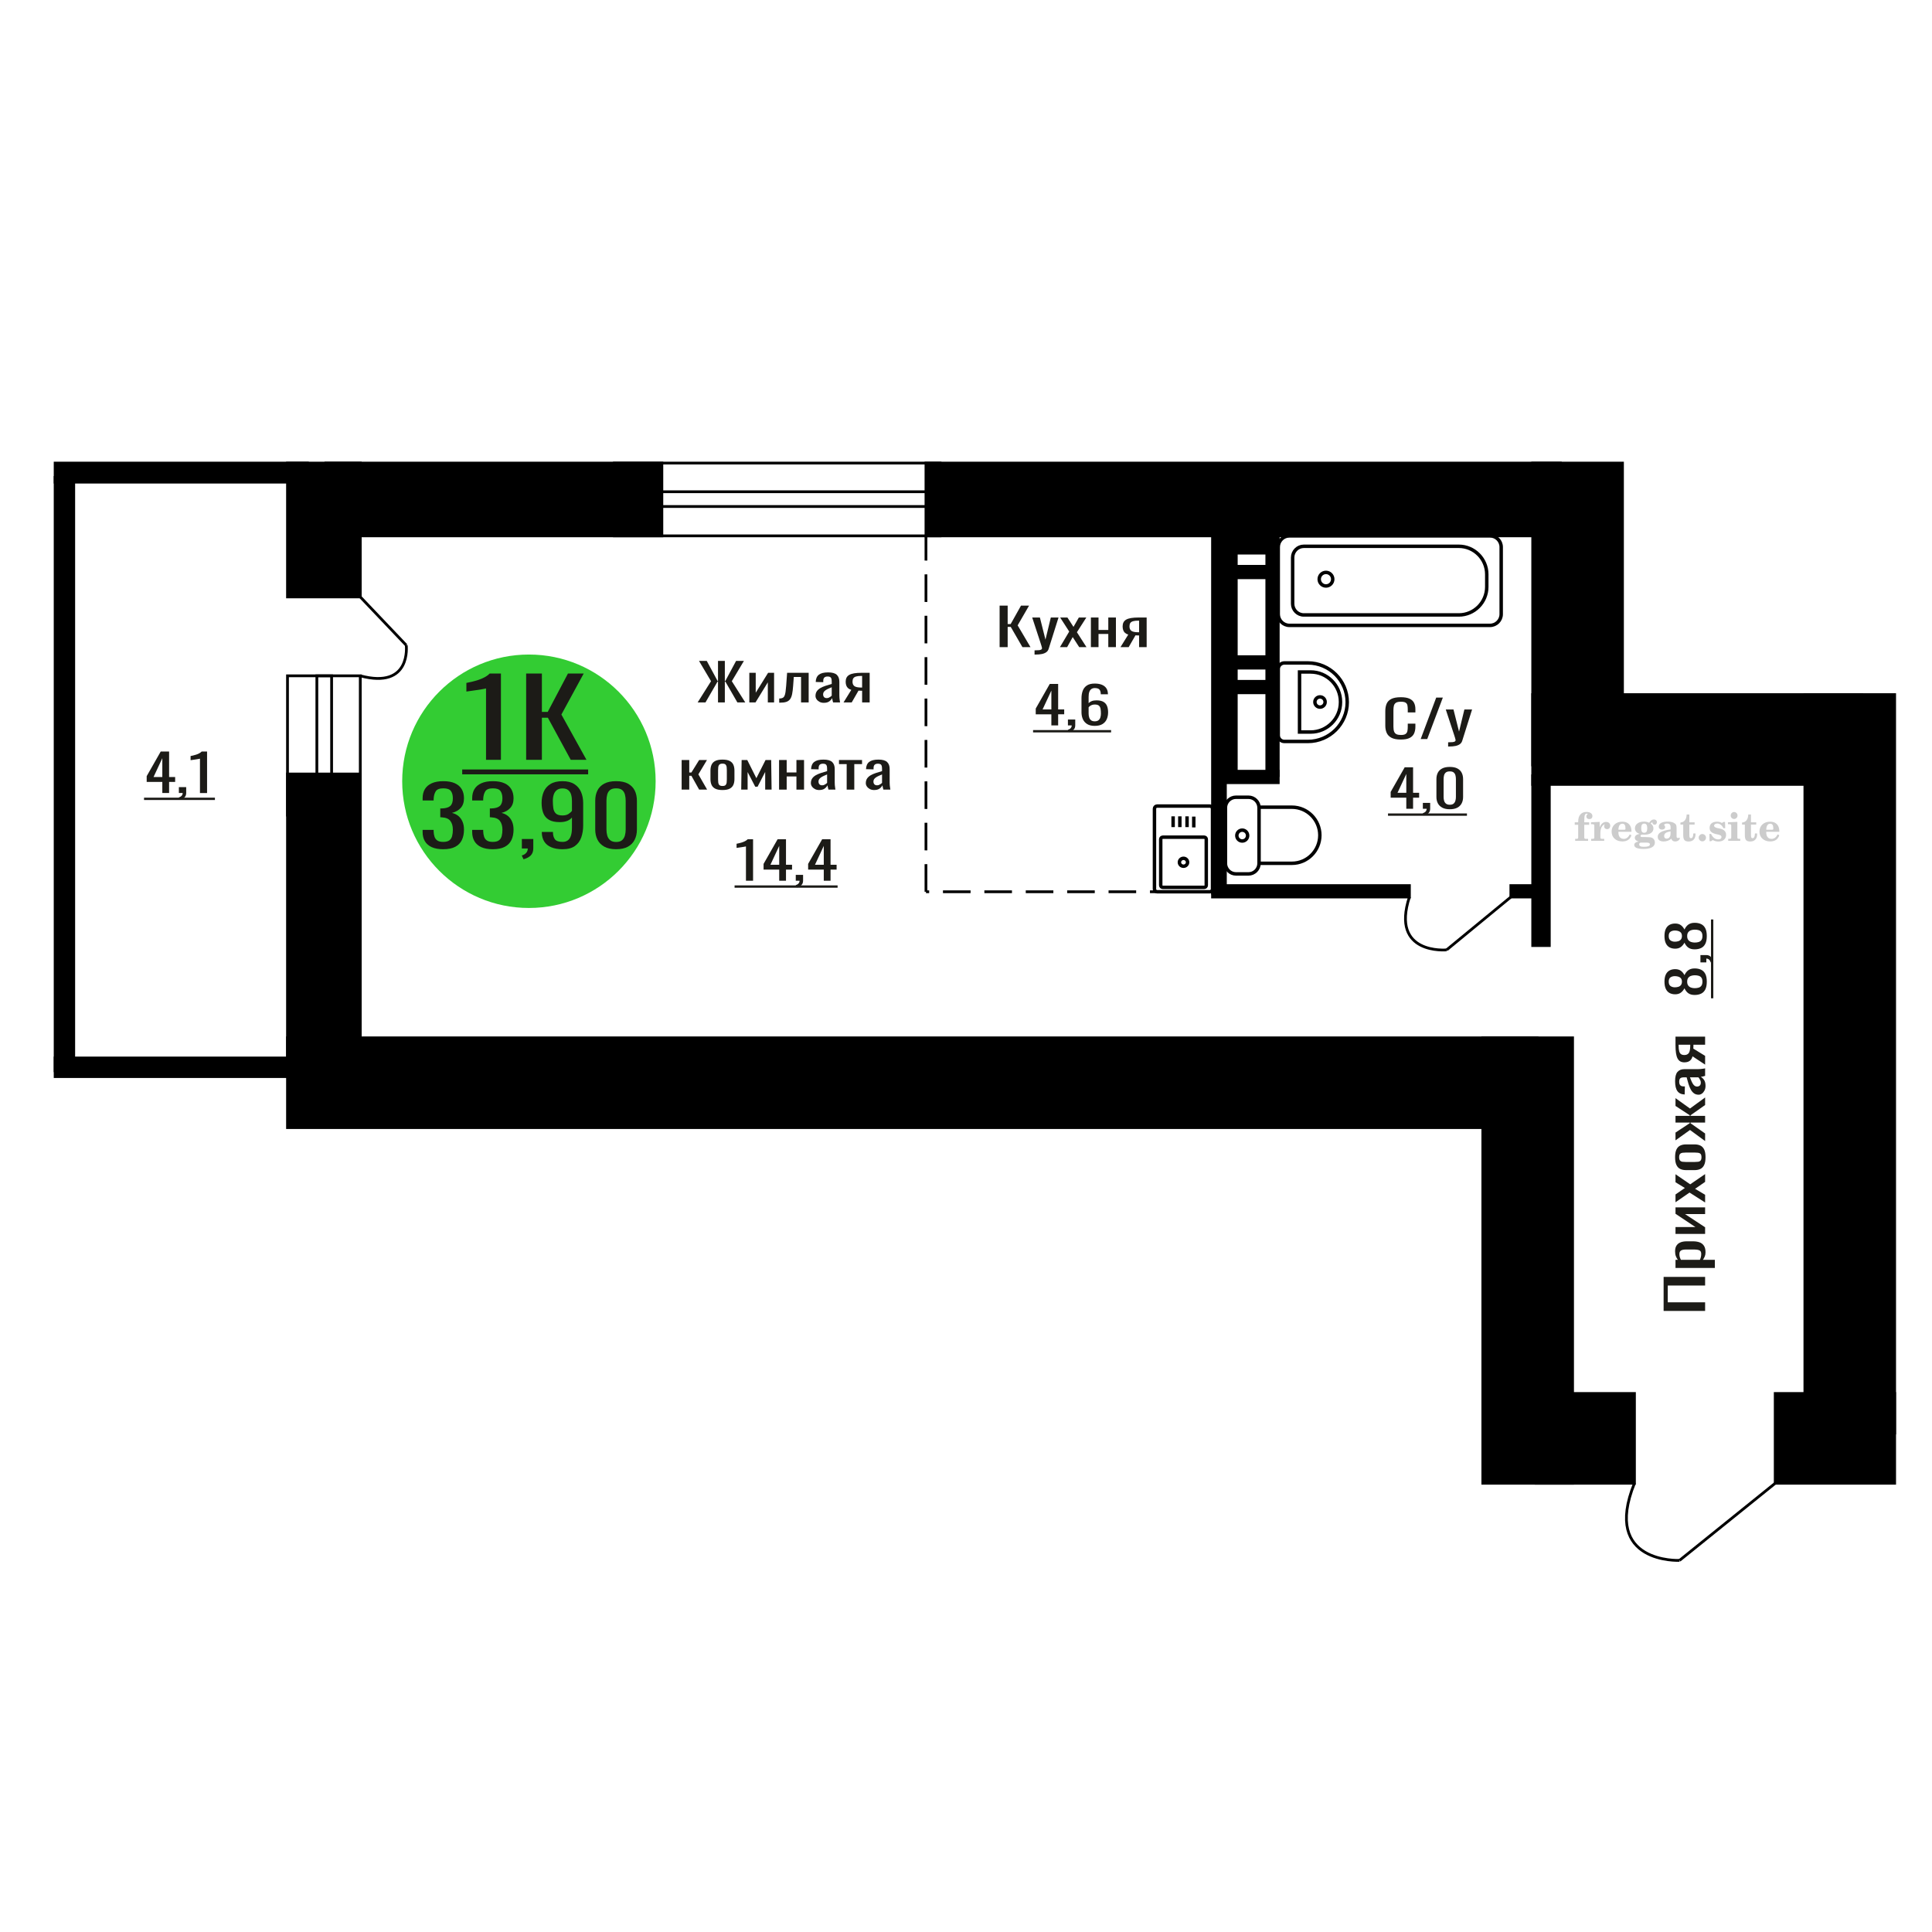 <?xml version="1.0" encoding="UTF-8"?>
<!DOCTYPE svg PUBLIC "-//W3C//DTD SVG 1.1//EN" "http://www.w3.org/Graphics/SVG/1.1/DTD/svg11.dtd">
<!-- Creator: CorelDRAW 2019 -->
<svg xmlns="http://www.w3.org/2000/svg" xml:space="preserve" width="140mm" height="140mm" version="1.1" style="shape-rendering:geometricPrecision; text-rendering:geometricPrecision; image-rendering:optimizeQuality; fill-rule:evenodd; clip-rule:evenodd"
viewBox="0 0 14000 14000"
 xmlns:xlink="http://www.w3.org/1999/xlink">
 <defs>
  <style type="text/css">
   <![CDATA[
    .str0 {stroke:black;stroke-width:25;stroke-miterlimit:22.926}
    .str2 {stroke:black;stroke-width:25.01;stroke-miterlimit:22.926}
    .str1 {stroke:black;stroke-width:20;stroke-miterlimit:22.926}
    .str3 {stroke:black;stroke-width:20;stroke-miterlimit:22.926;stroke-dasharray:200 100}
    .fil1 {fill:none}
    .fil5 {fill:black}
    .fil4 {fill:#1C1B17}
    .fil3 {fill:#33CC33}
    .fil0 {fill:#1C1B17;fill-rule:nonzero}
    .fil2 {fill:#CCCCCC;fill-rule:nonzero}
   ]]>
  </style>
 </defs>
 <g id="Слой_x0020_1">
  <polygon class="fil0" points="12355.9,9499.57 12055.17,9499.57 12055.17,9252.89 12355.9,9252.89 12355.9,9315.4 12085.24,9315.4 12085.24,9437.08 12355.9,9437.08 "/>
  <path id="1" class="fil0" d="M12426.44 9188.18l-285.13 0 0 -59.17 17.07 0c-5.44,-7.02 -10.14,-15.49 -14.1,-25.44 -3.96,-9.97 -5.94,-21.77 -5.94,-35.4 0,-16.59 2.9,-29.78 8.72,-39.55 5.82,-9.77 13.12,-17.06 21.91,-21.85 8.78,-4.79 17.69,-7.93 26.73,-9.4 9.03,-1.48 16.77,-2.21 23.2,-2.21l51.98 0c15.1,0 29.39,2.21 42.88,6.63 13.49,4.43 24.38,12.46 32.67,24.06 8.29,11.62 12.44,27.93 12.44,48.95 0,11.43 -1.92,21.57 -5.75,30.42 -3.84,8.85 -8.23,16.77 -13.18,23.79l86.5 0 0 59.17zm-98.76 -101.76c0,-10.32 -2.53,-17.7 -7.61,-22.12 -5.07,-4.43 -11.94,-7.2 -20.6,-8.3 -8.67,-1.1 -18.2,-1.67 -28.59,-1.67l-51.98 0c-8.91,0 -17.14,0.75 -24.69,2.22 -7.55,1.48 -13.55,4.61 -18,9.4 -4.46,4.8 -6.69,12.35 -6.69,22.67 0,7.75 1.12,15.13 3.34,22.13 2.23,7.01 4.83,13.09 7.8,18.26l137.37 0c2.72,-5.54 5.01,-11.8 6.87,-18.81 1.86,-7.01 2.78,-14.93 2.78,-23.78z"/>
  <polygon id="2" class="fil0" points="12355.9,8941.5 12141.31,8941.5 12141.31,8891.73 12285.73,8891.73 12141.31,8795.5 12141.31,8749.04 12355.9,8749.04 12355.9,8797.7 12210.36,8797.7 12355.9,8893.39 "/>
  <polygon id="3" class="fil0" points="12355.9,8713.64 12243.03,8641.73 12141.31,8711.97 12141.31,8655.57 12209.25,8608.56 12141.31,8567.07 12141.31,8509 12247.86,8582.01 12355.9,8507.9 12355.9,8564.32 12283.13,8614.64 12355.9,8657.78 "/>
  <path id="4" class="fil0" d="M12358.87 8385.67c0,23.6 -3.22,42.22 -9.65,55.87 -6.44,13.64 -15.6,23.31 -27.48,29.03 -11.88,5.72 -25.86,8.57 -41.95,8.57l-62.37 0c-16.09,0 -30.08,-2.85 -41.96,-8.57 -11.88,-5.72 -21.04,-15.39 -27.47,-29.03 -6.44,-13.65 -9.65,-32.27 -9.65,-55.87 0,-23.59 3.21,-42.13 9.65,-55.58 6.43,-13.46 15.59,-23.04 27.47,-28.76 11.88,-5.72 25.87,-8.57 41.96,-8.57l62.37 0c16.09,0 30.07,2.85 41.95,8.57 11.88,5.72 21.04,15.3 27.48,28.76 6.43,13.45 9.65,31.99 9.65,55.58zm-29.33 0c0,-11.42 -2.23,-19.45 -6.68,-24.06 -4.46,-4.6 -10.34,-7.37 -17.64,-8.29 -7.3,-0.93 -14.91,-1.39 -22.83,-1.39l-67.2 0c-8.17,0 -15.84,0.46 -23.02,1.39 -7.18,0.92 -13.06,3.69 -17.64,8.29 -4.57,4.61 -6.86,12.64 -6.86,24.06 0,11.43 2.29,19.55 6.86,24.34 4.58,4.79 10.46,7.65 17.64,8.57 7.18,0.92 14.85,1.39 23.02,1.39l67.2 0c7.92,0 15.53,-0.47 22.83,-1.39 7.3,-0.92 13.18,-3.78 17.64,-8.57 4.45,-4.79 6.68,-12.91 6.68,-24.34z"/>
  <polygon id="5" class="fil0" points="12355.9,8268.42 12246.38,8188.23 12141.31,8263.44 12141.31,8207.03 12244.52,8139.01 12244.52,8134.59 12141.31,8134.59 12141.31,8085.92 12244.52,8085.92 12244.52,8081.49 12141.31,8014.01 12141.31,7957.6 12246.38,8032.81 12355.9,7952.62 12355.9,8007.38 12250.46,8081.49 12250.46,8085.92 12355.9,8085.92 12355.9,8134.59 12250.46,8134.59 12250.46,8139.56 12355.9,8213.67 "/>
  <path id="6" class="fil0" d="M12358.87 7868.56c0,12.53 -2.41,23.59 -7.24,33.19 -4.83,9.58 -11.01,17.13 -18.56,22.67 -7.55,5.53 -15.53,8.3 -23.95,8.3 -13.37,0 -24.63,-3.32 -33.79,-9.97 -9.15,-6.63 -16.89,-15.76 -23.2,-27.36 -6.31,-11.62 -11.82,-25.07 -16.52,-40.39 -4.7,-15.3 -9.28,-31.43 -13.74,-48.38l-15.22 0c-8.66,0 -15.84,0.73 -21.53,2.2 -5.7,1.48 -9.97,4.52 -12.81,9.13 -2.85,4.61 -4.27,11.52 -4.27,20.74 0,8.12 1.23,14.66 3.71,19.63 2.48,4.98 6,8.58 10.58,10.79 4.58,2.22 9.96,3.32 16.15,3.32l10.77 0 -1.49 58.62c-23.76,-0.73 -41.27,-8.85 -52.53,-24.33 -11.26,-15.49 -16.89,-39.46 -16.89,-71.9 0,-31.7 5.81,-54.2 17.45,-67.47 11.63,-13.27 28.46,-19.92 50.49,-19.92l98.01 0c6.69,0 13.12,-0.27 19.31,-0.83 6.19,-0.55 11.94,-1.28 17.26,-2.21 5.33,-0.92 10.34,-1.75 15.04,-2.48l0 54.19c-3.96,1.12 -8.97,2.49 -15.04,4.16 -6.06,1.65 -11.57,2.86 -16.52,3.59 8.42,3.69 16.28,10.78 23.58,21.28 7.3,10.52 10.95,24.99 10.95,43.43zm-34.16 -23.23c0,-5.89 -1.11,-11.44 -3.34,-16.59 -2.23,-5.17 -4.76,-9.77 -7.61,-13.83 -2.85,-4.06 -5.14,-6.82 -6.87,-8.29l-60.89 0c3.47,9.2 6.93,17.87 10.4,25.99 3.46,8.11 7.12,15.21 10.95,21.29 3.84,6.08 8.17,10.87 13,14.38 4.82,3.51 10.33,5.25 16.52,5.25 8.66,0 15.47,-2.39 20.42,-7.19 4.95,-4.78 7.42,-11.8 7.42,-21.01z"/>
  <path id="7" class="fil0" d="M12355.9 7714.81l-90.96 -60.29c-2.72,10.32 -6.81,18.71 -12.25,25.16 -5.45,6.45 -12.13,11.16 -20.05,14.11 -7.92,2.95 -16.83,4.42 -26.73,4.42 -11.39,0 -21.17,-2.22 -29.33,-6.64 -8.17,-4.43 -14.85,-11.43 -20.05,-21.01 -5.2,-9.59 -9.04,-22.31 -11.51,-38.16 -2.48,-15.87 -3.71,-35.4 -3.71,-58.64l0 -61.94 214.59 0 0 58.64 -84.65 0c0,5.9 -0.06,10.87 -0.19,14.92 -0.12,4.06 -0.3,8.48 -0.55,13.28l85.39 52.54 0 63.61zm-107.67 -137.72c0,-0.73 0,-1.94 0,-3.59 0,-1.67 0,-2.68 0,-3.04l-84.28 0c0,0.36 0,1.37 0,3.04 0,1.65 0,2.66 0,3.04 0,17.32 1.43,31.06 4.27,41.2 2.85,10.14 7.3,17.24 13.37,21.29 6.06,4.06 14.17,6.09 24.32,6.09 14.11,0 24.62,-4.71 31.55,-14.11 6.94,-9.4 10.52,-27.38 10.77,-53.92z"/>
  <path class="fil1 str0" d="M8786.42 6443.01l0 -583c0,-10.46 -8.84,-19.02 -19.64,-19.02l-381.48 0c-10.8,0 -19.63,8.56 -19.63,19.02l0 583c0,10.46 8.83,19.02 19.63,19.02l381.48 0c10.8,0 19.64,-8.56 19.64,-19.02zm-45.31 -27.72l0 -333.85c0,-8.21 -6.93,-14.92 -15.4,-14.92l-299.32 0c-8.48,0 -15.41,6.71 -15.41,14.92l0 333.85c0,8.2 6.93,14.92 15.41,14.92l299.32 0c8.47,0 15.4,-6.72 15.4,-14.92zm-135.46 -166.92c0,-15.85 -13.25,-28.69 -29.61,-28.69 -16.35,0 -29.6,12.84 -29.6,28.69 0,15.83 13.25,28.68 29.6,28.68 16.36,0 29.61,-12.85 29.61,-28.68zm44.83 -252.75l0 -78.17m-48.72 76l0 -78.18m-52.2 78.18l0 -78.18m-48.72 78.18l0 -78.18"/>
  <path class="fil2" d="M11411.16 5976.51l0 -17.78 25.02 0 0 -5.65c0,-21.97 5.22,-38.99 15.71,-51.17 10.49,-12.19 25.21,-18.26 44.12,-18.26 13.27,0 23.76,2.73 31.52,8.14 7.76,5.41 11.66,12.7 11.66,21.87 0,6.82 -2.07,12.19 -6.21,16.09 -4.14,3.9 -9.87,5.83 -17.26,5.83 -6.07,0 -11.01,-1.78 -14.82,-5.36 -3.81,-3.57 -5.73,-8.18 -5.73,-13.78 0,-5.88 2.63,-11.1 7.95,-15.71 1.08,-1.08 1.64,-1.79 1.64,-2.07 0,-0.99 -0.47,-1.74 -1.36,-2.16 -0.94,-0.47 -2.45,-0.71 -4.57,-0.71 -7,0 -11.85,3.58 -14.53,10.68 -2.73,7.1 -4.09,21.54 -4.09,43.32l0 8.94 35.51 0 0 17.78 -35.51 0 0 91.43c0,4.14 0.84,6.97 2.59,8.47 1.74,1.51 5.08,2.26 10.01,2.26l15.06 0 0 14.11 -93.7 0 0 -14.11 12.37 -0.28c3.76,-0.19 6.3,-0.99 7.67,-2.5 1.31,-1.45 1.97,-4.09 1.97,-7.95l0 -91.43 -25.02 0z"/>
  <path id="1" class="fil2" d="M11530.16 6092.78l0 -14.11 13.22 -0.28c3.86,-0.29 6.44,-1.13 7.71,-2.54 1.27,-1.41 1.93,-4.05 1.93,-7.91l0 -84.47c0,-4.52 -0.99,-7.53 -3.01,-8.99 -2.02,-1.46 -6.21,-2.21 -12.56,-2.21 -0.84,0 -2.21,0.05 -4.09,0.14 -1.88,0.1 -3.29,0.14 -4.33,0.14l0 -13.82 62.89 -3.11 0 38.85c5.55,-12.74 12.14,-22.39 19.9,-28.88 7.71,-6.44 16.41,-9.69 26.15,-9.69 9.03,0 16.37,2.54 22.01,7.58 5.65,5.08 8.47,11.52 8.47,19.42 0,7.72 -2.07,13.88 -6.26,18.53 -4.18,4.66 -9.69,6.97 -16.51,6.97 -6.35,0 -11.52,-2.03 -15.52,-6.12 -4,-4.09 -6.02,-9.41 -6.02,-15.94 0,-2.59 0.42,-4.94 1.27,-7.15 0.8,-2.21 2.12,-4.33 3.86,-6.35 -10.49,3.38 -18.44,10.67 -23.94,21.77 -5.51,11.11 -8.28,25.59 -8.28,43.42l0 29.91c0,3.86 0.66,6.5 1.97,7.95 1.37,1.51 3.91,2.31 7.67,2.5l18.02 0.28 0 14.11 -94.55 0z"/>
  <path id="2" class="fil2" d="M11809.61 6046.21l12.42 5.93c-4.42,14.77 -12.14,26.01 -23.19,33.68 -11.1,7.67 -25.17,11.48 -42.24,11.48 -23.43,0 -42.29,-6.59 -56.68,-19.71 -14.35,-13.13 -21.54,-30.34 -21.54,-51.65 0,-21.26 7.15,-38.57 21.4,-51.83 14.3,-13.27 32.97,-19.9 56.02,-19.9 21.02,0 37.35,6.07 49.01,18.25 11.67,12.14 17.5,29.21 17.5,51.13l0 3.71 -94.83 0 0 1.93c0,16.33 3.3,28.65 9.83,36.97 6.59,8.33 16.37,12.47 29.31,12.47 9.45,0 17.78,-2.73 24.93,-8.19 7.19,-5.45 13.21,-13.54 18.06,-24.27zm-82.13 -33.58l43.37 0c2.96,0 5.03,-0.66 6.21,-1.93 1.18,-1.27 1.79,-3.62 1.79,-7.05 0,-12.14 -1.84,-20.98 -5.46,-26.49 -3.62,-5.5 -9.31,-8.27 -17.12,-8.27 -8.98,0 -15.85,3.62 -20.6,10.81 -4.71,7.25 -7.43,18.21 -8.19,32.93z"/>
  <path id="3" class="fil2" d="M11874.14 6097.91c-9.12,-2.31 -15.99,-5.69 -20.65,-10.26 -4.65,-4.56 -6.96,-10.16 -6.96,-16.88 0,-7.43 3.06,-13.55 9.22,-18.39 6.16,-4.8 15.05,-8.09 26.62,-9.84 -11.38,-3.05 -20.03,-8.04 -26.01,-15.05 -5.97,-6.96 -8.98,-15.47 -8.98,-25.49 0,-14.3 6.07,-25.97 18.2,-34.9 12.14,-8.99 27.99,-13.45 47.56,-13.45 6.91,0 13.4,0.7 19.56,2.07 6.17,1.36 12.14,3.43 17.92,6.16l4.85 -7.01c3.76,-5.36 8.28,-9.46 13.5,-12.37 5.22,-2.92 10.68,-4.38 16.37,-4.38 6.25,0 11.33,1.79 15.28,5.37 3.96,3.62 5.93,8.23 5.93,13.82 0,5.51 -1.5,10.02 -4.56,13.46 -3.01,3.43 -6.96,5.17 -11.81,5.17 -3.34,0 -6.16,-0.7 -8.56,-2.12 -2.4,-1.45 -4.33,-3.62 -5.78,-6.53 -0.57,-1.13 -0.9,-2.5 -1.09,-4.14 -0.28,-2.31 -1.27,-3.48 -2.91,-3.58 -1.65,0 -3.48,0.8 -5.51,2.4 -2.02,1.6 -3.66,3.62 -4.93,6.07 6.96,4.8 12.04,9.92 15.24,15.43 3.19,5.55 4.79,11.9 4.79,19.05 0,14.34 -5.83,25.58 -17.45,33.72 -11.62,8.14 -27.75,12.23 -48.4,12.23 -1.74,0 -4.18,-0.09 -7.34,-0.28 -3.1,-0.19 -5.36,-0.28 -6.72,-0.28 -4.33,0 -7.72,0.8 -10.11,2.44 -2.45,1.6 -3.67,3.81 -3.67,6.64 0,3.24 1.08,5.5 3.24,6.77 2.17,1.27 5.93,1.93 11.34,1.93l20.46 0c10.72,0 20.08,0.33 28.03,1.03 8,0.71 13.45,1.6 16.51,2.68 7.72,2.78 13.74,7.34 18.06,13.78 4.33,6.45 6.5,13.88 6.5,22.3 0,14.86 -7.06,26.29 -21.17,34.29 -14.11,8 -34.34,11.99 -60.73,11.99 -22.43,0 -39.32,-2.44 -50.65,-7.29 -11.34,-4.89 -17.03,-12.13 -17.03,-21.77 0,-6.35 2.77,-11.62 8.28,-15.9 5.5,-4.28 13.36,-7.25 23.56,-8.89zm13.88 7.85c-3.58,1.46 -6.12,3.15 -7.62,5.04 -1.51,1.88 -2.26,4.32 -2.26,7.38 0,6.16 2.68,10.72 8,13.64 5.31,2.96 13.59,4.42 24.83,4.42 15.24,0 26.53,-1.41 33.82,-4.18 7.29,-2.83 10.96,-7.15 10.96,-13.08 0,-4.66 -1.97,-8.04 -5.93,-10.11 -3.95,-2.07 -10.72,-3.11 -20.32,-3.11l-41.48 0zm4.8 -104.51c0,11.61 1.74,20.08 5.22,25.4 3.53,5.31 8.98,7.99 16.46,7.99 7.53,0 13.08,-2.68 16.7,-8.09 3.57,-5.36 5.36,-13.78 5.36,-25.3 0,-11.29 -1.79,-19.66 -5.36,-25.07 -3.62,-5.41 -9.17,-8.14 -16.7,-8.14 -7.48,0 -12.93,2.73 -16.46,8.14 -3.48,5.41 -5.22,13.78 -5.22,25.07z"/>
  <path id="4" class="fil2" d="M12105.38 6024.48c-16.7,2.68 -28.6,6.63 -35.66,11.86 -7.1,5.22 -10.63,12.55 -10.63,22.06 0,5.78 1.6,10.34 4.75,13.78 3.15,3.38 7.43,5.08 12.75,5.08 8.7,0 15.71,-3.25 20.93,-9.74 5.22,-6.49 7.86,-15.38 7.86,-26.67l0 -16.37zm43.74 35.75c0,4.52 0.8,7.71 2.4,9.64 1.6,1.93 4.23,2.87 7.81,2.87 1.64,0 3.52,-0.47 5.64,-1.46 2.12,-0.94 3.43,-1.41 4,-1.41 1.08,0 1.97,0.33 2.63,1.08 0.61,0.76 0.94,1.79 0.94,3.2 0,5.88 -3.34,11.25 -10.06,16.14 -6.73,4.84 -14.77,7.29 -24.13,7.29 -7.01,0 -12.98,-1.84 -17.92,-5.55 -4.99,-3.72 -7.9,-8.52 -8.85,-14.35 -7.71,6.3 -16.46,11.2 -26.24,14.68 -9.79,3.48 -19.85,5.22 -30.25,5.22 -13.5,0 -23.99,-2.92 -31.42,-8.8 -7.43,-5.88 -11.14,-14.16 -11.14,-24.83 0,-14.21 7.47,-25.64 22.38,-34.2 14.92,-8.61 38.53,-15.05 70.75,-19.38l0 -15.33c0,-9.93 -1.98,-16.94 -5.93,-21.07 -3.95,-4.14 -10.53,-6.21 -19.71,-6.21 -5.97,0 -11,0.98 -15.05,2.96 -4.09,1.98 -6.16,4.28 -6.16,6.82 0,0.66 1.22,2.54 3.67,5.69 2.44,3.11 3.67,6.59 3.67,10.49 0,5.32 -2.07,9.6 -6.26,12.89 -4.18,3.24 -9.64,4.89 -16.32,4.89 -6.82,0 -12.47,-1.97 -16.98,-5.93 -4.47,-3.95 -6.73,-8.89 -6.73,-14.86 0,-11.76 5.65,-20.88 16.94,-27.37 11.33,-6.45 27.28,-9.69 47.97,-9.69 11.57,0 21.73,1.17 30.53,3.52 8.75,2.31 15.99,5.79 21.68,10.35 4.52,3.53 7.67,7.48 9.46,11.95 1.79,4.42 2.68,11.24 2.68,20.41l0 60.35z"/>
  <path id="5" class="fil2" d="M12285.86 6039.44c0,0.66 0.09,1.65 0.24,2.96 0.14,1.32 0.18,2.31 0.18,2.97 0,16.51 -4.37,29.39 -13.12,38.66 -8.8,9.22 -20.98,13.83 -36.55,13.83 -14.2,0 -24.32,-3.34 -30.29,-10.07 -5.97,-6.68 -8.94,-18.48 -8.94,-35.41l0 -77 -20.32 0 0 -15.15c13.97,-0.89 24.84,-6.35 32.55,-16.27 7.72,-9.93 11.95,-23.95 12.7,-41.96l19.38 0 0 56.73 38.1 0 0 16.65 -38.1 0 0 74.78c0,9.55 0.9,15.9 2.64,19.01 1.74,3.15 4.79,4.7 9.22,4.7 5.41,0 9.5,-2.87 12.32,-8.56 2.77,-5.69 4.33,-14.3 4.61,-25.87l15.38 0z"/>
  <path id="6" class="fil2" d="M12335.77 6043.67c7.15,0 13.35,2.59 18.58,7.81 5.22,5.18 7.85,11.38 7.85,18.63 0,7.29 -2.59,13.54 -7.81,18.77 -5.17,5.22 -11.38,7.85 -18.62,7.85 -7.2,0 -13.36,-2.63 -18.54,-7.85 -5.22,-5.23 -7.8,-11.48 -7.8,-18.77 0,-7.15 2.63,-13.36 7.85,-18.58 5.22,-5.22 11.38,-7.86 18.49,-7.86z"/>
  <path id="7" class="fil2" d="M12387.04 6043.11l12.18 0c5.79,12.79 13.12,22.58 22.01,29.35 8.94,6.77 18.87,10.16 29.87,10.16 7.2,0 12.89,-1.6 17.08,-4.75 4.23,-3.2 6.35,-7.43 6.35,-12.79 0,-4.8 -1.84,-8.47 -5.55,-11.06 -3.72,-2.59 -11.62,-5.13 -23.76,-7.62 -20.84,-4 -35.51,-9.64 -44.02,-16.84 -8.52,-7.19 -12.75,-17.26 -12.75,-30.19 0,-14.35 4.75,-25.45 14.25,-33.31 9.5,-7.9 23,-11.85 40.45,-11.85 6.49,0 12.7,0.8 18.49,2.45 5.83,1.64 11.15,3.99 15.94,7.1l11.06 -7.57 11.61 0 1.37 45.15 -13.27 0c-4.93,-10.58 -11.33,-18.91 -19.14,-24.88 -7.81,-5.98 -16.18,-8.99 -25.16,-8.99 -6.82,0 -12.37,1.51 -16.65,4.57 -4.33,3.05 -6.5,6.86 -6.5,11.47 0,8.75 11.15,15.1 33.4,19.05 2.68,0.47 4.75,0.85 6.21,1.13 15.71,2.92 27.56,8.23 35.46,15.95 7.91,7.71 11.86,17.73 11.86,30.01 0,14.81 -4.99,26.53 -14.96,35.18 -9.97,8.7 -23.57,13.03 -40.83,13.03 -7.71,0 -15.05,-0.89 -21.92,-2.73 -6.91,-1.83 -13.12,-4.47 -18.76,-7.95l-12.14 8.42 -11.34 0 -0.84 -52.49z"/>
  <path id="8" class="fil2" d="M12541.36 5909.34c0,-7.01 2.4,-12.94 7.25,-17.78 4.84,-4.89 10.67,-7.34 17.59,-7.34 6.63,0 12.37,2.45 17.26,7.38 4.85,4.94 7.29,10.82 7.29,17.74 0,6.91 -2.4,12.84 -7.24,17.87 -4.85,5.03 -10.59,7.53 -17.31,7.53 -6.92,0 -12.75,-2.45 -17.59,-7.39 -4.85,-4.94 -7.25,-10.91 -7.25,-18.01zm48.26 158.56c0,3.95 0.66,6.68 1.93,8.09 1.32,1.41 3.91,2.21 7.76,2.4l11.2 0.28 0 14.11 -87.21 0 0 -14.11 12.28 -0.28c3.81,-0.19 6.39,-0.99 7.71,-2.5 1.37,-1.45 2.02,-4.14 2.02,-7.99l0 -84.48c0,-4.47 -0.98,-7.48 -3.01,-8.94 -2.02,-1.46 -6.16,-2.21 -12.41,-2.21 -0.85,0 -2.17,0.05 -4.1,0.14 -1.88,0.1 -3.34,0.14 -4.46,0.14l0 -13.82 68.29 -3.11 0 112.28z"/>
  <path id="9" class="fil2" d="M12732.33 6039.44c0,0.66 0.09,1.65 0.24,2.96 0.14,1.32 0.18,2.31 0.18,2.97 0,16.51 -4.37,29.39 -13.12,38.66 -8.8,9.22 -20.98,13.83 -36.55,13.83 -14.2,0 -24.32,-3.34 -30.29,-10.07 -5.97,-6.68 -8.94,-18.48 -8.94,-35.41l0 -77 -20.32 0 0 -15.15c13.97,-0.89 24.84,-6.35 32.55,-16.27 7.72,-9.93 11.95,-23.95 12.7,-41.96l19.38 0 0 56.73 38.1 0 0 16.65 -38.1 0 0 74.78c0,9.55 0.9,15.9 2.64,19.01 1.74,3.15 4.79,4.7 9.22,4.7 5.41,0 9.5,-2.87 12.32,-8.56 2.77,-5.69 4.33,-14.3 4.61,-25.87l15.38 0z"/>
  <path id="10" class="fil2" d="M12880.92 6046.21l12.42 5.93c-4.42,14.77 -12.14,26.01 -23.19,33.68 -11.1,7.67 -25.17,11.48 -42.24,11.48 -23.43,0 -42.29,-6.59 -56.68,-19.71 -14.35,-13.13 -21.54,-30.34 -21.54,-51.65 0,-21.26 7.15,-38.57 21.4,-51.83 14.3,-13.27 32.97,-19.9 56.02,-19.9 21.02,0 37.35,6.07 49.01,18.25 11.67,12.14 17.5,29.21 17.5,51.13l0 3.71 -94.83 0 0 1.93c0,16.33 3.3,28.65 9.83,36.97 6.59,8.33 16.37,12.47 29.31,12.47 9.45,0 17.78,-2.73 24.93,-8.19 7.19,-5.45 13.21,-13.54 18.06,-24.27zm-82.13 -33.58l43.37 0c2.96,0 5.03,-0.66 6.21,-1.93 1.18,-1.27 1.79,-3.62 1.79,-7.05 0,-12.14 -1.84,-20.98 -5.46,-26.49 -3.62,-5.5 -9.31,-8.27 -17.12,-8.27 -8.98,0 -15.85,3.62 -20.6,10.81 -4.71,7.25 -7.43,18.21 -8.19,32.93z"/>
  <circle class="fil3" cx="3832.71" cy="5661.28" r="918.27"/>
  <path class="fil0" d="M3211.51 6153.8c-33.13,0 -60.75,-4.97 -82.84,-14.92 -22.1,-9.95 -38.66,-24.28 -49.71,-42.99 -11.04,-18.7 -16.56,-40.79 -16.56,-66.26l0 -16.12 79.82 0c0,1.59 0,3.28 0,5.07 0,1.79 0,3.68 0,5.67 0.51,14.33 2.64,27.27 6.41,38.81 3.76,11.54 10.53,20.7 20.34,27.46 9.78,6.77 23.96,10.15 42.54,10.15 19.58,0 34.39,-3.68 44.43,-11.04 10.04,-7.37 16.82,-17.81 20.34,-31.35 3.5,-13.53 5.27,-29.05 5.27,-46.56 0,-25.47 -5.9,-46.27 -17.7,-62.39 -11.8,-16.12 -32.51,-24.97 -62.14,-26.57 -1.5,-0.39 -3.38,-0.59 -5.64,-0.59 -2.25,0 -4.15,0 -5.65,0l0 -63.88c1.5,0 3.27,0 5.28,0 2,0 3.76,0 5.27,0 28.61,-0.8 49.2,-6.77 61.75,-17.91 12.55,-11.15 18.83,-29.65 18.83,-55.52 0,-21.89 -4.64,-39.4 -13.94,-52.54 -9.28,-13.13 -27.74,-19.7 -55.35,-19.7 -27.61,0 -45.93,7.26 -54.98,21.79 -9.03,14.53 -14.05,33.13 -15.06,55.82 0,1.59 0,3.28 0,5.07 0,1.8 0,3.49 0,5.08l-79.82 0 0 -16.12c0,-25.87 5.52,-47.96 16.56,-66.27 11.05,-18.3 27.74,-32.43 50.08,-42.38 22.35,-9.95 50.08,-14.93 83.22,-14.93 33.64,0 61.51,4.98 83.6,14.93 22.08,9.95 38.66,24.17 49.7,42.68 11.05,18.51 16.57,40.7 16.57,66.57 0,29.05 -7.91,52.33 -23.73,69.85 -15.81,17.51 -37.02,29.45 -63.64,35.82 18.59,4.37 34.28,11.94 47.08,22.68 12.81,10.75 22.72,24.38 29.75,40.9 7.02,16.51 10.54,35.72 10.54,57.61 0,28.65 -5.02,53.63 -15.06,74.92 -10.04,21.29 -26.11,37.81 -48.2,49.55 -22.09,11.74 -51.21,17.61 -87.36,17.61z"/>
  <path id="1" class="fil0" d="M3570.74 6153.8c-33.14,0 -60.75,-4.97 -82.84,-14.92 -22.1,-9.95 -38.66,-24.28 -49.71,-42.99 -11.04,-18.7 -16.57,-40.79 -16.57,-66.26l0 -16.12 79.83 0c0,1.59 0,3.28 0,5.07 0,1.79 0,3.68 0,5.67 0.5,14.33 2.63,27.27 6.41,38.81 3.75,11.54 10.53,20.7 20.33,27.46 9.79,6.77 23.97,10.15 42.55,10.15 19.58,0 34.39,-3.68 44.43,-11.04 10.04,-7.37 16.81,-17.81 20.33,-31.35 3.51,-13.53 5.28,-29.05 5.28,-46.56 0,-25.47 -5.91,-46.27 -17.7,-62.39 -11.81,-16.12 -32.51,-24.97 -62.14,-26.57 -1.5,-0.39 -3.38,-0.59 -5.64,-0.59 -2.26,0 -4.15,0 -5.65,0l0 -63.88c1.5,0 3.26,0 5.27,0 2.01,0 3.76,0 5.27,0 28.61,-0.8 49.2,-6.77 61.75,-17.91 12.55,-11.15 18.84,-29.65 18.84,-55.52 0,-21.89 -4.65,-39.4 -13.94,-52.54 -9.29,-13.13 -27.74,-19.7 -55.36,-19.7 -27.61,0 -45.93,7.26 -54.97,21.79 -9.03,14.53 -14.05,33.13 -15.06,55.82 0,1.59 0,3.28 0,5.07 0,1.8 0,3.49 0,5.08l-79.83 0 0 -16.12c0,-25.87 5.53,-47.96 16.57,-66.27 11.05,-18.3 27.73,-32.43 50.08,-42.38 22.35,-9.95 50.07,-14.93 83.21,-14.93 33.65,0 61.51,4.98 83.6,14.93 22.09,9.95 38.66,24.17 49.7,42.68 11.05,18.51 16.58,40.7 16.58,66.57 0,29.05 -7.91,52.33 -23.73,69.85 -15.82,17.51 -37.02,29.45 -63.64,35.82 18.58,4.37 34.27,11.94 47.08,22.68 12.8,10.75 22.71,24.38 29.74,40.9 7.03,16.51 10.55,35.72 10.55,57.61 0,28.65 -5.02,53.63 -15.06,74.92 -10.05,21.29 -26.12,37.81 -48.21,49.55 -22.08,11.74 -51.21,17.61 -87.35,17.61z"/>
  <path id="2" class="fil0" d="M3793.65 6226.64l-12.8 -27.47c13.56,-3.58 24.22,-9.85 32,-18.8 7.78,-8.96 11.68,-19.6 11.68,-31.94l-42.93 0 0 -68.65 82.84 0 0 67.46c0,21.09 -5.77,37.91 -17.32,50.44 -11.55,12.54 -29.38,22.19 -53.47,28.96z"/>
  <path id="3" class="fil0" d="M4076.05 6153.8c-31.62,0 -58.6,-4.67 -80.94,-14.03 -22.35,-9.35 -39.3,-22.98 -50.84,-40.89 -11.54,-17.91 -17.57,-39.6 -18.08,-65.07 0,-0.8 0,-1.7 0,-2.69 0,-1 0,-1.89 0,-2.69l80.58 0c0,23.09 4.77,40.9 14.31,53.43 9.55,12.54 28.12,18.81 55.73,18.81 15.06,0 27.61,-3.68 37.65,-11.04 10.05,-7.37 17.58,-18.71 22.6,-34.03 5.02,-15.33 7.53,-34.73 7.53,-58.21l0 -73.43c-7.53,9.95 -18.7,18.01 -33.51,24.18 -14.82,6.17 -33.26,9.25 -55.35,9.25 -33.64,0 -60.01,-5.87 -79.08,-17.61 -19.07,-11.74 -32.51,-28.06 -40.29,-48.96 -7.78,-20.89 -11.67,-45.27 -11.67,-73.13 0,-29.45 5.02,-56.02 15.06,-79.7 10.04,-23.68 26.23,-42.48 48.57,-56.41 22.35,-13.93 51.59,-20.9 87.73,-20.9 35.15,0 63.77,7.07 85.86,21.19 22.09,14.13 38.28,33.14 48.58,57.02 10.29,23.88 15.44,50.54 15.44,80l0 162.38c0,31.04 -4.52,59.7 -13.56,85.97 -9.04,26.27 -24.35,47.26 -45.95,62.98 -21.58,15.72 -51.7,23.58 -90.37,23.58zm0 -244.77c17.57,0 31.89,-3.48 42.93,-10.44 11.05,-6.97 19.59,-14.63 25.61,-22.99l0 -71.64c0,-16.71 -2.01,-31.94 -6.02,-45.67 -4.02,-13.73 -11.05,-24.68 -21.09,-32.83 -10.04,-8.16 -23.86,-12.24 -41.43,-12.24 -17.57,0 -31.5,4.18 -41.79,12.53 -10.29,8.36 -17.57,19.21 -21.84,32.54 -4.26,13.33 -6.4,27.96 -6.4,43.88 0,19.1 1.13,36.82 3.39,53.13 2.26,16.32 8.29,29.36 18.08,39.11 9.79,9.75 25.97,14.62 48.56,14.62z"/>
  <path id="4" class="fil0" d="M4464.64 6153.8c-34.64,0 -63.13,-6.17 -85.47,-18.5 -22.34,-12.34 -38.91,-29.26 -49.7,-50.75 -10.8,-21.49 -16.19,-45.97 -16.19,-73.43l0 -208.35c0,-28.26 5.26,-53.04 15.81,-74.33 10.54,-21.29 26.99,-37.91 49.33,-49.85 22.34,-11.94 51.08,-17.91 86.22,-17.91 35.15,0 63.77,5.97 85.86,17.91 22.09,11.94 38.41,28.56 48.96,49.85 10.53,21.29 15.8,46.07 15.8,74.33l0 208.35c0,27.86 -5.4,52.54 -16.18,74.03 -10.8,21.49 -27.24,38.31 -49.34,50.44 -22.09,12.14 -50.46,18.21 -85.1,18.21zm0 -52.53c19.09,0 33.52,-4.38 43.31,-13.14 9.79,-8.75 16.56,-20 20.33,-33.73 3.76,-13.73 5.66,-27.96 5.66,-42.68l0 -209.55c0,-15.52 -1.77,-30.15 -5.28,-43.88 -3.52,-13.73 -10.16,-24.77 -19.95,-33.13 -9.79,-8.36 -24.49,-12.54 -44.07,-12.54 -19.57,0 -34.38,4.18 -44.42,12.54 -10.05,8.36 -16.82,19.4 -20.34,33.13 -3.52,13.73 -5.27,28.36 -5.27,43.88l0 209.55c0,14.72 1.88,28.95 5.65,42.68 3.76,13.73 10.8,24.98 21.09,33.73 10.28,8.76 24.73,13.14 43.29,13.14z"/>
  <path class="fil0" d="M3521.95 5505.83l0 -517.04c-0.66,0.52 -8.24,2.06 -22.71,4.63 -14.46,2.57 -30.79,5.15 -48.96,7.72 -18.17,2.57 -34.33,4.89 -48.46,6.94 -14.14,2.06 -21.53,3.09 -22.21,3.09l0 -62.51c11.45,-2.06 24.74,-4.88 39.87,-8.49 15.15,-3.6 30.63,-7.97 46.44,-13.11 15.82,-5.15 30.97,-11.58 45.44,-19.3 14.47,-7.71 26.75,-16.72 36.84,-27.01l81.77 0 0 625.08 -108.02 0z"/>
  <polygon id="1" class="fil0" points="3812.69,5505.83 3812.69,4880.75 3926.77,4880.75 3926.77,5158.57 3969.16,5158.57 4115.55,4880.75 4229.62,4880.75 4068.1,5177.86 4249.81,5505.83 4135.73,5505.83 3970.17,5201.01 3926.77,5201.01 3926.77,5505.83 "/>
  <polygon id="2" class="fil4" points="3349.33,5575.98 4261.92,5575.98 4261.92,5611.06 3349.33,5611.06 "/>
  <polygon class="fil0" points="7243.54,4689.32 7243.54,4388.6 7301.93,4388.6 7301.93,4522.25 7323.63,4522.25 7398.57,4388.6 7456.96,4388.6 7374.28,4531.53 7467.29,4689.32 7408.9,4689.32 7324.16,4542.67 7301.93,4542.67 7301.93,4689.32 "/>
  <path id="1" class="fil0" d="M7496.76 4743.15l0 -30.44c13.43,0 24.11,-0.43 32.03,-1.3 7.93,-0.87 13.61,-2.48 17.07,-4.83 3.43,-2.35 5.16,-5.63 5.16,-9.83 0,-2.23 -1.21,-7.18 -3.62,-14.86 -2.41,-7.67 -5,-15.84 -7.75,-24.5l-59.94 -182.66 55.8 0 40.31 160.39 38.76 -160.39 55.81 0 -71.31 226.47c-3.1,10.4 -8.79,18.63 -17.06,24.69 -8.27,6.06 -18.86,10.46 -31.78,13.18 -12.92,2.72 -28.51,4.08 -46.77,4.08l-6.71 0z"/>
  <polygon id="2" class="fil0" points="7680.72,4689.32 7747.91,4576.46 7682.28,4474.73 7734.98,4474.73 7778.91,4542.67 7817.68,4474.73 7871.94,4474.73 7803.72,4581.28 7872.97,4689.32 7820.25,4689.32 7773.23,4616.55 7732.92,4689.32 "/>
  <polygon id="3" class="fil0" points="7905.01,4689.32 7905.01,4474.73 7960.3,4474.73 7960.3,4564.95 8031.11,4564.95 8031.11,4474.73 8086.39,4474.73 8086.39,4689.32 8031.11,4689.32 8031.11,4593.91 7960.3,4593.91 7960.3,4689.32 "/>
  <path id="4" class="fil0" d="M8119.47 4689.32l56.33 -90.96c-9.65,-2.72 -17.48,-6.81 -23.51,-12.25 -6.03,-5.45 -10.43,-12.13 -13.18,-20.05 -2.76,-7.92 -4.14,-16.83 -4.14,-26.73 0,-11.38 2.08,-21.16 6.21,-29.33 4.14,-8.17 10.68,-14.85 19.63,-20.05 8.96,-5.19 20.85,-9.03 35.66,-11.51 14.81,-2.47 33.07,-3.71 54.77,-3.71l57.89 0 0 214.59 -54.78 0 0 -84.65c-5.51,0 -10.16,-0.06 -13.95,-0.18 -3.8,-0.13 -7.93,-0.31 -12.4,-0.56l-49.1 85.39 -59.43 0zm128.68 -107.67c0.69,0 1.81,0 3.36,0 1.54,0 2.49,0 2.84,0l0 -84.27c-0.35,0 -1.3,0 -2.84,0 -1.55,0 -2.49,0 -2.84,0 -16.2,0 -29.02,1.42 -38.5,4.27 -9.48,2.84 -16.11,7.3 -19.89,13.36 -3.8,6.07 -5.7,14.17 -5.7,24.32 0,14.11 4.4,24.63 13.18,31.56 8.79,6.93 25.59,10.52 50.39,10.76z"/>
  <path class="fil0" d="M12368.06 7113.49c0,23.46 -3.59,42.25 -10.77,56.39 -7.17,14.14 -17.38,24.34 -30.63,30.61 -13.24,6.26 -28.77,9.4 -46.59,9.4 -10.15,0 -19.06,-1.13 -26.73,-3.38 -7.67,-2.24 -14.42,-5.54 -20.24,-9.88 -5.81,-4.33 -10.89,-9.49 -15.22,-15.42 -4.33,-5.94 -8.23,-12.46 -11.69,-19.52 -6.69,12.85 -15.41,23.29 -26.18,31.32 -10.76,8.04 -24.44,12.05 -41.02,12.05 -15.84,0 -29.58,-3.21 -41.21,-9.63 -11.64,-6.43 -20.61,-16.48 -26.92,-30.13 -6.31,-13.66 -9.47,-30.92 -9.47,-51.81 0,-20.89 3.16,-38 9.47,-51.33 6.31,-13.33 15.28,-23.21 26.92,-29.64 11.63,-6.42 25.37,-9.64 41.21,-9.64 16.83,0 30.57,3.95 41.21,11.81 10.64,7.87 19.3,18.4 25.99,31.57 3.46,-7.07 7.36,-13.58 11.69,-19.52 4.33,-5.95 9.41,-11.09 15.22,-15.42 5.82,-4.34 12.57,-7.71 20.24,-10.13 7.67,-2.4 16.58,-3.61 26.73,-3.61 17.82,0 33.35,3.13 46.59,9.4 13.25,6.27 23.46,16.38 30.63,30.36 7.18,13.99 10.77,32.69 10.77,56.15zm-31.56 0c0,-12.53 -2.47,-22.17 -7.42,-28.91 -4.95,-6.75 -11.64,-11.33 -20.05,-13.73 -8.42,-2.42 -17.82,-3.63 -28.22,-3.63 -9.4,0 -18.25,1.37 -26.54,4.11 -8.29,2.72 -15.1,7.46 -20.42,14.21 -5.32,6.75 -7.98,16.06 -7.98,27.95 0,11.89 2.59,21.29 7.79,28.19 5.2,6.91 11.94,11.82 20.24,14.71 8.29,2.88 17.26,4.34 26.91,4.34 10.4,0 19.8,-1.29 28.22,-3.86 8.41,-2.57 15.1,-7.31 20.05,-14.23 4.95,-6.9 7.42,-16.61 7.42,-29.15zm-148.5 0c-0.25,-10.92 -2.85,-19.2 -7.8,-24.82 -4.95,-5.62 -11.32,-9.56 -19.12,-11.8 -7.8,-2.26 -15.9,-3.38 -24.32,-3.38 -12.38,0 -22.89,2.89 -31.56,8.67 -8.66,5.79 -12.99,16.23 -12.99,31.33 0,15.11 4.33,25.7 12.99,31.82 8.67,6.1 19.18,9.15 31.56,9.15 8.42,0 16.52,-1.13 24.32,-3.38 7.8,-2.24 14.17,-6.35 19.12,-12.29 4.95,-5.93 7.55,-14.37 7.8,-25.3z"/>
  <path id="1" class="fil0" d="M12413.36 6966.02l-17.08 8.19c-2.23,-8.67 -6.13,-15.5 -11.7,-20.48 -5.57,-4.99 -12.19,-7.47 -19.86,-7.47l0 27.47 -42.7 0 0 -53.01 41.96 0c13.12,0 23.57,3.68 31.37,11.08 7.8,7.39 13.8,18.8 18.01,34.22z"/>
  <path id="2" class="fil0" d="M12368.06 6782.87c0,23.46 -3.59,42.25 -10.77,56.39 -7.17,14.14 -17.38,24.34 -30.63,30.61 -13.24,6.26 -28.77,9.4 -46.59,9.4 -10.15,0 -19.06,-1.13 -26.73,-3.38 -7.67,-2.24 -14.42,-5.54 -20.24,-9.88 -5.81,-4.33 -10.89,-9.48 -15.22,-15.42 -4.33,-5.94 -8.23,-12.46 -11.69,-19.52 -6.69,12.85 -15.41,23.29 -26.18,31.32 -10.76,8.04 -24.44,12.05 -41.02,12.05 -15.84,0 -29.58,-3.21 -41.21,-9.63 -11.64,-6.43 -20.61,-16.48 -26.92,-30.13 -6.31,-13.66 -9.47,-30.92 -9.47,-51.81 0,-20.89 3.16,-38 9.47,-51.33 6.31,-13.33 15.28,-23.21 26.92,-29.63 11.63,-6.43 25.37,-9.65 41.21,-9.65 16.83,0 30.57,3.95 41.21,11.81 10.64,7.87 19.3,18.4 25.99,31.57 3.46,-7.07 7.36,-13.57 11.69,-19.52 4.33,-5.95 9.41,-11.09 15.22,-15.42 5.82,-4.34 12.57,-7.71 20.24,-10.13 7.67,-2.4 16.58,-3.61 26.73,-3.61 17.82,0 33.35,3.13 46.59,9.4 13.25,6.27 23.46,16.39 30.63,30.37 7.18,13.98 10.77,32.68 10.77,56.14zm-31.56 0c0,-12.53 -2.47,-22.17 -7.42,-28.91 -4.95,-6.75 -11.64,-11.33 -20.05,-13.73 -8.42,-2.42 -17.82,-3.63 -28.22,-3.63 -9.4,0 -18.25,1.37 -26.54,4.11 -8.29,2.72 -15.1,7.46 -20.42,14.21 -5.32,6.75 -7.98,16.06 -7.98,27.95 0,11.89 2.59,21.29 7.79,28.19 5.2,6.91 11.94,11.82 20.24,14.71 8.29,2.88 17.26,4.34 26.91,4.34 10.4,0 19.8,-1.29 28.22,-3.86 8.41,-2.57 15.1,-7.31 20.05,-14.22 4.95,-6.91 7.42,-16.62 7.42,-29.16zm-148.5 0c-0.25,-10.92 -2.85,-19.2 -7.8,-24.82 -4.95,-5.62 -11.32,-9.55 -19.12,-11.8 -7.8,-2.26 -15.9,-3.38 -24.32,-3.38 -12.38,0 -22.89,2.89 -31.56,8.68 -8.66,5.79 -12.99,16.22 -12.99,31.32 0,15.11 4.33,25.7 12.99,31.82 8.67,6.1 19.18,9.15 31.56,9.15 8.42,0 16.52,-1.13 24.32,-3.38 7.8,-2.24 14.17,-6.34 19.12,-12.29 4.95,-5.93 7.55,-14.37 7.8,-25.3z"/>
  <polygon id="3" class="fil4" points="12398.47,7233.98 12398.47,6662.87 12415.35,6662.87 12415.35,7233.98 "/>
  <path class="fil1 str1" d="M12170.42 11307.22c0,0 -563.57,25.95 -326.54,-558.95"/>
  <line class="fil1 str1" x1="12863.87" y1="10748.27" x2="12170.42" y2= "11307.22" />
  <path class="fil1 str2" d="M9366.98 4039.91l0 334.93c0,44.68 36.42,81.24 80.93,81.24l1123.44 0c111.28,0 202.33,-91.4 202.33,-203.11l0 -91.19c0,-111.72 -91.05,-203.11 -202.33,-203.11l-1123.44 0c-44.51,0 -80.93,36.56 -80.93,81.24zm-104.32 -75.65l0 486.22c0,44.69 36.42,81.25 80.93,81.25l1453.7 0c44.51,0 80.93,-36.56 80.93,-81.25l0 -486.22c0,-44.68 -36.42,-81.24 -80.93,-81.24l-1453.7 0c-44.51,0 -80.93,36.56 -80.93,81.24zm296.79 232.76c0,27.18 21.95,49.22 49.03,49.22 27.08,0 49.04,-22.04 49.04,-49.22 0,-27.19 -21.96,-49.23 -49.04,-49.23 -27.08,0 -49.03,22.04 -49.03,49.23z"/>
  <path class="fil1 str0" d="M9262.72 5328.67l0 -480.58c0,-24.34 19.94,-44.24 44.31,-44.24l170.51 0c156.76,0 285.01,128.03 285.01,284.52l0 0.01c0,156.49 -128.25,284.52 -285.01,284.52l-170.51 0c-24.37,0 -44.31,-19.9 -44.31,-44.23zm154.2 -24.06l0 -435.23 80.32 0c119.02,0 216.39,97.21 216.39,216.02l0 3.19c0,118.8 -97.37,216.02 -216.39,216.02l-80.32 0zm111.28 -217.62c0,-20.44 16.6,-37.01 37.08,-37.01 20.48,0 37.08,16.57 37.08,37.01 0,20.45 -16.6,37.02 -37.08,37.02 -20.48,0 -37.08,-16.57 -37.08,-37.02z"/>
  <path class="fil0" d="M1176.22 5746.49l0 -80.57 -113.27 0 0 -41.58 101.7 -178.58 60.73 0 0 184.89 43.85 0 0 35.27 -43.85 0 0 80.57 -49.16 0zm-63.63 -115.84l63.63 0 0 -136.62 -63.63 136.62z"/>
  <path id="1" class="fil0" d="M1303.92 5795.13l-8.19 -17.08c8.68,-2.23 15.5,-6.13 20.49,-11.7 4.98,-5.57 7.46,-12.19 7.46,-19.86l-27.47 0 0 -42.7 53.02 0 0 41.96c0,13.12 -3.69,23.57 -11.09,31.37 -7.38,7.8 -18.79,13.8 -34.22,18.01z"/>
  <path id="2" class="fil0" d="M1449 5746.49l0 -248.75c-0.32,0.25 -3.93,0.99 -10.85,2.23 -6.91,1.23 -14.69,2.47 -23.37,3.71 -8.68,1.24 -16.39,2.35 -23.13,3.34 -6.75,0.99 -10.28,1.49 -10.6,1.49l0 -30.08c5.46,-0.99 11.8,-2.35 19.03,-4.08 7.23,-1.73 14.63,-3.84 22.17,-6.31 7.55,-2.48 14.78,-5.57 21.69,-9.28 6.91,-3.72 12.77,-8.05 17.59,-13l39.03 0 0 300.73 -51.56 0z"/>
  <polygon id="3" class="fil4" points="1043.68,5780.24 1557.44,5780.24 1557.44,5797.12 1043.68,5797.12 "/>
  <path class="fil0" d="M5405.47 6382.16l0 -248.75c-0.33,0.25 -3.93,0.99 -10.85,2.23 -6.91,1.23 -14.7,2.47 -23.37,3.71 -8.68,1.24 -16.39,2.35 -23.13,3.34 -6.75,0.99 -10.28,1.49 -10.61,1.49l0 -30.08c5.47,-0.99 11.8,-2.35 19.03,-4.08 7.23,-1.73 14.63,-3.84 22.17,-6.31 7.56,-2.48 14.79,-5.57 21.7,-9.28 6.9,-3.72 12.77,-8.05 17.59,-13l39.03 0 0 300.73 -51.56 0z"/>
  <path id="1" class="fil0" d="M5646.44 6382.16l0 -80.57 -113.26 0 0 -41.58 101.69 -178.58 60.73 0 0 184.89 43.85 0 0 35.27 -43.85 0 0 80.57 -49.16 0zm-63.62 -115.84l63.62 0 0 -136.62 -63.62 136.62z"/>
  <path id="2" class="fil0" d="M5774.15 6430.8l-8.19 -17.08c8.67,-2.23 15.5,-6.13 20.48,-11.7 4.99,-5.57 7.47,-12.19 7.47,-19.86l-27.47 0 0 -42.7 53.01 0 0 41.96c0,13.12 -3.68,23.57 -11.08,31.37 -7.39,7.8 -18.8,13.8 -34.22,18.01z"/>
  <path id="3" class="fil0" d="M5969.35 6382.16l0 -80.57 -113.26 0 0 -41.58 101.69 -178.58 60.73 0 0 184.89 43.85 0 0 35.27 -43.85 0 0 80.57 -49.16 0zm-63.62 -115.84l63.62 0 0 -136.62 -63.62 136.62z"/>
  <polygon id="4" class="fil4" points="5323.05,6415.91 6069.59,6415.91 6069.59,6432.79 5323.05,6432.79 "/>
  <polygon class="fil0" points="5055.47,5089.96 5152.41,4936.25 5065.26,4789.23 5121.47,4789.23 5199.85,4934.4 5202.95,4934.4 5202.95,4789.23 5252.45,4789.23 5252.45,4934.4 5256.07,4934.4 5333.93,4789.23 5390.66,4789.23 5302.98,4936.25 5400.45,5089.96 5343.21,5089.96 5256.58,4939.6 5252.45,4939.6 5252.45,5089.96 5202.95,5089.96 5202.95,4939.6 5199.34,4939.6 5112.18,5089.96 "/>
  <polygon id="1" class="fil0" points="5429.85,5089.96 5429.85,4875.37 5476.26,4875.37 5476.26,5019.79 5565.99,4875.37 5609.31,4875.37 5609.31,5089.96 5563.93,5089.96 5563.93,4944.42 5474.72,5089.96 "/>
  <path id="2" class="fil0" d="M5646.44 5091.82l0 -30.08c10.32,0 18.49,-1.48 24.5,-4.45 6.01,-2.97 10.65,-7.98 13.92,-15.04 3.26,-7.05 5.76,-16.58 7.47,-28.59 1.72,-12 3.28,-27.04 4.65,-45.11l6.7 -93.18 156.26 0 0 214.59 -55.19 0 0 -184.52 -52.6 0 -4.64 63.11c-1.72,24.51 -4.2,44.8 -7.47,60.89 -3.26,16.09 -8.35,28.65 -15.22,37.69 -6.88,9.03 -16.07,15.4 -27.59,19.12 -11.51,3.71 -26.37,5.57 -44.6,5.57l-6.19 0z"/>
  <path id="3" class="fil0" d="M5969.26 5092.93c-11.68,0 -22,-2.41 -30.94,-7.24 -8.93,-4.83 -15.98,-11.01 -21.14,-18.56 -5.16,-7.55 -7.74,-15.53 -7.74,-23.95 0,-13.37 3.1,-24.63 9.29,-33.79 6.18,-9.15 14.7,-16.89 25.52,-23.2 10.83,-6.31 23.38,-11.82 37.65,-16.52 14.27,-4.7 29.31,-9.28 45.12,-13.74l0 -15.22c0,-8.66 -0.68,-15.84 -2.06,-21.53 -1.37,-5.7 -4.21,-9.97 -8.51,-12.81 -4.29,-2.85 -10.74,-4.27 -19.34,-4.27 -7.57,0 -13.66,1.23 -18.3,3.71 -4.64,2.48 -8,6 -10.06,10.58 -2.07,4.58 -3.1,9.96 -3.1,16.15l0 10.77 -54.65 -1.49c0.68,-23.76 8.25,-41.27 22.68,-52.53 14.44,-11.26 36.79,-16.89 67.04,-16.89 29.56,0 50.54,5.81 62.91,17.45 12.38,11.63 18.57,28.46 18.57,50.49l0 98.01c0,6.69 0.25,13.12 0.78,19.31 0.51,6.19 1.19,11.94 2.06,17.26 0.86,5.33 1.63,10.34 2.32,15.04l-50.54 0c-1.04,-3.96 -2.32,-8.97 -3.87,-15.04 -1.54,-6.06 -2.67,-11.57 -3.35,-16.52 -3.44,8.42 -10.05,16.28 -19.85,23.58 -9.8,7.3 -23.29,10.95 -40.49,10.95zm21.66 -34.16c5.5,0 10.67,-1.11 15.47,-3.34 4.82,-2.23 9.11,-4.76 12.89,-7.61 3.79,-2.85 6.36,-5.14 7.74,-6.87l0 -60.89c-8.59,3.47 -16.67,6.93 -24.24,10.4 -7.56,3.46 -14.18,7.12 -19.85,10.95 -5.67,3.84 -10.14,8.17 -13.4,13 -3.28,4.82 -4.9,10.33 -4.9,16.52 0,8.66 2.23,15.47 6.7,20.42 4.46,4.95 11,7.42 19.59,7.42z"/>
  <path id="4" class="fil0" d="M6112.62 5089.96l56.21 -90.96c-9.62,-2.72 -17.44,-6.81 -23.46,-12.25 -6.01,-5.45 -10.4,-12.13 -13.15,-20.05 -2.75,-7.92 -4.13,-16.83 -4.13,-26.73 0,-11.39 2.07,-21.17 6.2,-29.33 4.12,-8.17 10.65,-14.85 19.58,-20.05 8.95,-5.2 20.81,-9.04 35.59,-11.51 14.79,-2.48 33,-3.71 54.67,-3.71l57.75 0 0 214.59 -54.67 0 0 -84.65c-5.5,0 -10.14,-0.06 -13.91,-0.19 -3.78,-0.12 -7.91,-0.3 -12.38,-0.55l-48.99 85.39 -59.31 0zm128.41 -107.67c0.68,0 1.81,0 3.35,0 1.55,0 2.5,0 2.83,0l0 -84.28c-0.33,0 -1.28,0 -2.83,0 -1.54,0 -2.49,0 -2.83,0 -16.16,0 -28.96,1.43 -38.42,4.27 -9.46,2.85 -16.07,7.3 -19.85,13.37 -3.79,6.06 -5.68,14.17 -5.68,24.32 0,14.11 4.39,24.62 13.15,31.55 8.77,6.94 25.53,10.52 50.28,10.77z"/>
  <polygon id="5" class="fil0" points="4939.45,5721.86 4939.45,5507.27 4994.62,5507.27 4994.62,5597.86 5010.09,5597.86 5066.3,5507.27 5123.03,5507.27 5060.64,5611.22 5124.06,5721.86 5066.3,5721.86 5010.09,5621.62 4994.62,5621.62 4994.62,5721.86 "/>
  <path id="6" class="fil0" d="M5235.45 5724.83c-22,0 -39.36,-3.22 -52.08,-9.65 -12.73,-6.44 -21.74,-15.6 -27.08,-27.48 -5.33,-11.88 -7.98,-25.86 -7.98,-41.95l0 -62.37c0,-16.09 2.65,-30.08 7.98,-41.96 5.34,-11.88 14.35,-21.04 27.08,-27.47 12.72,-6.44 30.08,-9.65 52.08,-9.65 22,0 39.28,3.21 51.83,9.65 12.55,6.43 21.48,15.59 26.82,27.47 5.33,11.88 7.98,25.87 7.98,41.96l0 62.37c0,16.09 -2.65,30.07 -7.98,41.95 -5.34,11.88 -14.27,21.04 -26.82,27.48 -12.55,6.43 -29.83,9.65 -51.83,9.65zm0 -29.33c10.66,0 18.14,-2.23 22.43,-6.68 4.3,-4.46 6.88,-10.34 7.74,-17.64 0.86,-7.3 1.29,-14.91 1.29,-22.83l0 -67.2c0,-8.17 -0.43,-15.84 -1.29,-23.02 -0.86,-7.18 -3.44,-13.06 -7.74,-17.64 -4.29,-4.57 -11.77,-6.86 -22.43,-6.86 -10.65,0 -18.22,2.29 -22.69,6.86 -4.46,4.58 -7.13,10.46 -7.99,17.64 -0.86,7.18 -1.29,14.85 -1.29,23.02l0 67.2c0,7.92 0.43,15.53 1.29,22.83 0.86,7.3 3.53,13.18 7.99,17.64 4.47,4.45 12.04,6.68 22.69,6.68z"/>
  <polygon id="7" class="fil0" points="5371.07,5721.86 5374.17,5507.27 5414.91,5507.27 5480.93,5639.07 5547.45,5507.27 5588.18,5507.27 5591.28,5721.86 5544.86,5721.86 5544.86,5593.77 5489.69,5700.7 5472.66,5700.7 5417.49,5594.51 5417.49,5721.86 "/>
  <polygon id="8" class="fil0" points="5645.42,5721.86 5645.42,5507.27 5700.59,5507.27 5700.59,5597.48 5771.25,5597.48 5771.25,5507.27 5826.42,5507.27 5826.42,5721.86 5771.25,5721.86 5771.25,5626.44 5700.59,5626.44 5700.59,5721.86 "/>
  <path id="9" class="fil0" d="M5935.75 5724.83c-11.68,0 -22,-2.41 -30.95,-7.24 -8.93,-4.83 -15.97,-11.01 -21.14,-18.56 -5.15,-7.55 -7.74,-15.53 -7.74,-23.95 0,-13.37 3.1,-24.63 9.3,-33.79 6.18,-9.15 14.69,-16.89 25.51,-23.2 10.84,-6.31 23.38,-11.82 37.66,-16.52 14.26,-4.7 29.31,-9.28 45.11,-13.74l0 -15.22c0,-8.66 -0.68,-15.84 -2.05,-21.53 -1.38,-5.7 -4.21,-9.97 -8.52,-12.81 -4.29,-2.85 -10.74,-4.27 -19.33,-4.27 -7.57,0 -13.67,1.23 -18.31,3.71 -4.64,2.48 -8,6 -10.06,10.58 -2.07,4.58 -3.09,9.96 -3.09,16.15l0 10.77 -54.66 -1.49c0.68,-23.76 8.25,-41.27 22.68,-52.53 14.45,-11.26 36.8,-16.89 67.05,-16.89 29.56,0 50.53,5.81 62.91,17.45 12.37,11.63 18.57,28.46 18.57,50.49l0 98.01c0,6.69 0.25,13.12 0.77,19.31 0.52,6.19 1.2,11.94 2.06,17.26 0.86,5.33 1.64,10.34 2.32,15.04l-50.53 0c-1.04,-3.96 -2.32,-8.97 -3.88,-15.04 -1.54,-6.06 -2.66,-11.57 -3.34,-16.52 -3.45,8.42 -10.06,16.28 -19.85,23.58 -9.81,7.3 -23.3,10.95 -40.49,10.95zm21.65 -34.16c5.5,0 10.67,-1.11 15.48,-3.34 4.82,-2.23 9.11,-4.76 12.89,-7.61 3.79,-2.85 6.36,-5.14 7.73,-6.87l0 -60.89c-8.58,3.47 -16.67,6.93 -24.24,10.4 -7.55,3.46 -14.18,7.12 -19.84,10.95 -5.67,3.84 -10.14,8.17 -13.41,13 -3.28,4.82 -4.9,10.33 -4.9,16.52 0,8.66 2.24,15.47 6.71,20.42 4.46,4.95 11,7.42 19.58,7.42z"/>
  <polygon id="10" class="fil0" points="6135.32,5721.86 6135.32,5536.97 6079.62,5536.97 6079.62,5507.27 6246.71,5507.27 6246.71,5536.97 6190.5,5536.97 6190.5,5721.86 "/>
  <path id="11" class="fil0" d="M6333.86 5724.83c-11.68,0 -22,-2.41 -30.95,-7.24 -8.93,-4.83 -15.97,-11.01 -21.14,-18.56 -5.15,-7.55 -7.74,-15.53 -7.74,-23.95 0,-13.37 3.1,-24.63 9.3,-33.79 6.18,-9.15 14.69,-16.89 25.51,-23.2 10.84,-6.31 23.38,-11.82 37.66,-16.52 14.26,-4.7 29.3,-9.28 45.11,-13.74l0 -15.22c0,-8.66 -0.68,-15.84 -2.05,-21.53 -1.38,-5.7 -4.21,-9.97 -8.52,-12.81 -4.29,-2.85 -10.74,-4.27 -19.33,-4.27 -7.57,0 -13.67,1.23 -18.31,3.71 -4.64,2.48 -8,6 -10.06,10.58 -2.07,4.58 -3.09,9.96 -3.09,16.15l0 10.77 -54.66 -1.49c0.68,-23.76 8.25,-41.27 22.68,-52.53 14.45,-11.26 36.8,-16.89 67.05,-16.89 29.56,0 50.53,5.81 62.9,17.45 12.38,11.63 18.58,28.46 18.58,50.49l0 98.01c0,6.69 0.25,13.12 0.77,19.31 0.52,6.19 1.2,11.94 2.06,17.26 0.86,5.33 1.64,10.34 2.32,15.04l-50.53 0c-1.04,-3.96 -2.32,-8.97 -3.88,-15.04 -1.54,-6.06 -2.66,-11.57 -3.35,-16.52 -3.44,8.42 -10.05,16.28 -19.84,23.58 -9.81,7.3 -23.3,10.95 -40.49,10.95zm21.65 -34.16c5.5,0 10.67,-1.11 15.47,-3.34 4.82,-2.23 9.12,-4.76 12.89,-7.61 3.8,-2.85 6.37,-5.14 7.74,-6.87l0 -60.89c-8.58,3.47 -16.67,6.93 -24.24,10.4 -7.55,3.46 -14.18,7.12 -19.85,10.95 -5.66,3.84 -10.13,8.17 -13.4,13 -3.28,4.82 -4.9,10.33 -4.9,16.52 0,8.66 2.23,15.47 6.71,20.42 4.46,4.95 11,7.42 19.58,7.42z"/>
  <path class="fil1 str1" d="M2943.83 4675.56c0,0 40.1,321.41 -333.1,221.65"/>
  <line class="fil1 str1" x1="2610.73" y1="4325.49" x2="2943.83" y2= "4675.58" />
  <polygon class="fil5 str1" points="2610.73,4325.5 2083.36,4325.5 2083.36,3355.65 2610.73,3355.65 "/>
  <path class="fil0" d="M7618.58 5256.64l0 -80.57 -113.26 0 0 -41.58 101.69 -178.58 60.73 0 0 184.89 43.85 0 0 35.27 -43.85 0 0 80.57 -49.16 0zm-63.62 -115.84l63.62 0 0 -136.62 -63.62 136.62z"/>
  <path id="1" class="fil0" d="M7746.29 5305.28l-8.19 -17.08c8.67,-2.23 15.5,-6.13 20.48,-11.7 4.99,-5.57 7.46,-12.19 7.46,-19.86l-27.46 0 0 -42.7 53.01 0 0 41.96c0,13.12 -3.68,23.57 -11.08,31.37 -7.39,7.8 -18.8,13.8 -34.22,18.01z"/>
  <path id="2" class="fil0" d="M7932.81 5259.98c-22.49,0 -40.81,-4.39 -54.94,-13.18 -14.14,-8.79 -24.5,-20.67 -31.09,-35.64 -6.59,-14.98 -9.88,-31.62 -9.88,-49.94l0 -101.35c0,-19.56 2.89,-37.38 8.68,-53.47 5.78,-16.08 15.66,-28.96 29.64,-38.61 13.98,-9.65 33.18,-14.48 57.59,-14.48 20.24,0 37.35,2.85 51.33,8.54 13.97,5.69 24.74,13.99 32.29,24.88 7.55,10.89 11.49,24.13 11.81,39.72 0,0.5 0.08,1.18 0.23,2.04 0.17,0.87 0.25,1.68 0.25,2.42l-52.05 0c0,-14.61 -3.06,-25.74 -9.16,-33.42 -6.1,-7.67 -17.68,-11.51 -34.7,-11.51 -9.32,0 -17.35,2.29 -24.1,6.87 -6.74,4.58 -11.8,11.57 -15.18,20.98 -3.37,9.4 -5.06,21.53 -5.06,36.38l0 45.67c5.14,-6.19 12.45,-11.2 21.93,-15.04 9.47,-3.83 21.13,-5.75 34.94,-5.75 21.52,0 38.4,3.59 50.6,10.77 12.22,7.17 20.89,17.26 26.03,30.25 5.14,13 7.71,28.28 7.71,45.86 0,18.06 -3.21,34.52 -9.63,49.38 -6.43,14.85 -16.71,26.66 -30.86,35.45 -14.13,8.79 -32.93,13.18 -56.38,13.18zm0 -33.04c11.57,0 20.57,-2.54 26.99,-7.61 6.43,-5.08 11,-11.82 13.74,-20.24 2.72,-8.41 4.09,-17.57 4.09,-27.47 0,-11.88 -0.72,-22.9 -2.17,-33.04 -1.44,-10.15 -5.22,-18.26 -11.32,-24.32 -6.1,-6.07 -16.55,-9.1 -31.33,-9.1 -7.07,0 -13.5,0.99 -19.27,2.97 -5.79,1.98 -10.78,4.52 -14.94,7.61 -4.18,3.1 -7.56,6.38 -10.13,9.84l0 44.93c0,10.14 1.36,19.55 4.1,28.21 2.73,8.66 7.31,15.53 13.74,20.61 6.42,5.07 15.25,7.61 26.5,7.61z"/>
  <polygon id="3" class="fil4" points="7486.04,5290.39 8051.37,5290.39 8051.37,5307.27 7486.04,5307.27 "/>
  <path class="fil0" d="M10151.04 5358.98c-29.63,0 -52.63,-4.45 -69,-13.36 -16.35,-8.91 -27.72,-20.92 -34.1,-36.02 -6.38,-15.1 -9.56,-31.93 -9.56,-50.49l0 -106.18c0,-20.3 3.18,-38 9.56,-53.1 6.38,-15.09 17.75,-26.79 34.1,-35.08 16.37,-8.29 39.37,-12.44 69,-12.44 26.18,0 46.94,3.47 62.28,10.4 15.32,6.93 26.35,16.83 33.07,29.7 6.71,12.87 10.08,28.34 10.08,46.41l0 23.76 -55.3 0 0 -21.16c0,-11.14 -0.78,-20.98 -2.33,-29.52 -1.54,-8.54 -5.77,-15.16 -12.66,-19.86 -6.9,-4.7 -18.43,-7.06 -34.62,-7.06 -16.54,0 -28.59,2.54 -36.18,7.62 -7.59,5.07 -12.49,12.25 -14.73,21.53 -2.24,9.28 -3.35,20.11 -3.35,32.48l0 119.18c0,15.1 1.71,27.04 5.16,35.83 3.44,8.79 9.13,15.04 17.05,18.75 7.92,3.71 18.61,5.57 32.05,5.57 15.84,0 27.21,-2.54 34.1,-7.61 6.89,-5.08 11.21,-12.07 12.92,-20.98 1.72,-8.91 2.59,-19.31 2.59,-31.19l0 -22.27 55.3 0 0 22.27c0,18.32 -3.11,34.47 -9.31,48.45 -6.2,13.99 -16.87,24.88 -32.03,32.68 -15.17,7.79 -36.53,11.69 -64.09,11.69z"/>
  <polygon id="1" class="fil0" points="10294.71,5355.64 10407.36,5054.91 10455.42,5054.91 10342.24,5355.64 "/>
  <path id="2" class="fil0" d="M10493.67 5409.47l0 -30.44c13.43,0 24.11,-0.43 32.05,-1.3 7.92,-0.87 13.59,-2.47 17.05,-4.83 3.43,-2.35 5.16,-5.63 5.16,-9.83 0,-2.23 -1.21,-7.18 -3.62,-14.86 -2.41,-7.67 -5,-15.84 -7.75,-24.5l-59.94 -182.66 55.8 0 40.32 160.38 38.76 -160.38 55.81 0 -71.31 226.47c-3.11,10.4 -8.79,18.63 -17.06,24.69 -8.26,6.06 -18.86,10.46 -31.79,13.18 -12.92,2.72 -28.51,4.08 -46.77,4.08l-6.71 0z"/>
  <path class="fil0" d="M10190.55 5860.76l0 -80.57 -113.27 0 0 -41.58 101.7 -178.58 60.73 0 0 184.89 43.85 0 0 35.27 -43.85 0 0 80.57 -49.16 0zm-63.63 -115.84l63.63 0 0 -136.62 -63.63 136.62z"/>
  <path id="1" class="fil0" d="M10318.25 5909.4l-8.19 -17.08c8.67,-2.23 15.5,-6.13 20.49,-11.7 4.98,-5.57 7.46,-12.19 7.46,-19.86l-27.47 0 0 -42.7 53.02 0 0 41.96c0,13.12 -3.69,23.57 -11.09,31.37 -7.38,7.8 -18.79,13.8 -34.22,18.01z"/>
  <path id="2" class="fil0" d="M10505.74 5864.1c-22.17,0 -40.41,-3.84 -54.7,-11.51 -14.29,-7.67 -24.9,-18.19 -31.8,-31.56 -6.92,-13.36 -10.38,-28.58 -10.38,-45.66l0 -129.58c0,-17.57 3.38,-32.98 10.13,-46.22 6.75,-13.24 17.26,-23.57 31.57,-31 14.29,-7.42 32.69,-11.14 55.18,-11.14 22.49,0 40.8,3.72 54.94,11.14 14.14,7.43 24.59,17.76 31.34,31 6.73,13.24 10.11,28.65 10.11,46.22l0 129.58c0,17.32 -3.46,32.67 -10.36,46.04 -6.91,13.36 -17.43,23.82 -31.57,31.37 -14.14,7.55 -32.29,11.32 -54.46,11.32zm0 -32.67c12.2,0 21.45,-2.72 27.72,-8.17 6.25,-5.44 10.59,-12.44 13,-20.98 2.42,-8.53 3.63,-17.38 3.63,-26.54l0 -130.32c0,-9.65 -1.13,-18.75 -3.38,-27.28 -2.26,-8.54 -6.52,-15.41 -12.77,-20.61 -6.27,-5.2 -15.67,-7.8 -28.2,-7.8 -12.52,0 -22.01,2.6 -28.44,7.8 -6.43,5.2 -10.76,12.07 -13.01,20.61 -2.24,8.53 -3.37,17.63 -3.37,27.28l0 130.32c0,9.16 1.21,18.01 3.62,26.54 2.4,8.54 6.91,15.54 13.49,20.98 6.58,5.45 15.82,8.17 27.71,8.17z"/>
  <polygon id="3" class="fil4" points="10058.01,5894.51 10630.09,5894.51 10630.09,5911.39 10058.01,5911.39 "/>
  <path class="fil1 str0" d="M8879.74 6255.72l0 -401.69c0,-42.33 34.4,-76.95 76.45,-76.95l90.89 0c42.05,0 76.45,34.62 76.45,76.95l0 401.69c0,42.33 -34.4,76.95 -76.45,76.95l-90.89 0c-42.05,0 -76.45,-34.62 -76.45,-76.95zm243.79 0l0 -406.5 238.66 0c111.06,0 201.92,91.46 201.92,203.25l0 0.01c0,111.78 -90.86,203.24 -201.92,203.24l-238.66 0zm-161.02 -200.84c0,-21.76 17.52,-39.39 39.13,-39.39 21.61,0 39.13,17.63 39.13,39.39 0,21.75 -17.52,39.38 -39.13,39.38 -21.61,0 -39.13,-17.63 -39.13,-39.38z"/>
  <polygon class="fil5 str1" points="2610.73,5608.72 2083.36,5608.72 2083.36,7801.43 2610.73,7801.43 "/>
  <polygon class="fil1 str1" points="2610.73,5906.37 2083.36,5906.37 2083.36,4897.2 2610.73,4897.2 "/>
  <polygon class="fil1 str1" points="2296.06,4897.2 2402.98,4897.2 2402.98,5858.39 2296.06,5858.39 "/>
  <path class="fil1 str1" d="M10482.56 6883.3c0,0 -407.84,38.01 -269.42,-383.26"/>
  <line class="fil1 str1" x1="10948.24" y1="6500.04" x2="10482.54" y2= "6883.3" />
  <polygon class="fil5 str1" points="10744.88,7520.5 11395.47,7520.5 11395.47,10748.27 10744.88,10748.27 "/>
  <polygon class="fil5 str1" points="2227.72,3355.65 399.47,3355.65 399.47,3493.8 2227.72,3493.8 "/>
  <polygon class="fil5 str1" points="11106.57,5621.91 11106.57,6851.98 11226.95,6851.98 11226.95,5621.91 "/>
  <polygon class="fil5 str1" points="9212.43,4841.66 9212.43,4758.63 8899.34,4758.63 8899.34,4841.66 "/>
  <polygon class="fil5 str1" points="8786.42,6417.36 10213.12,6417.36 10213.12,6500.04 8786.42,6500.04 "/>
  <polygon class="fil5 str1" points="8786.42,3776.49 8786.42,6471.93 8879.74,6471.93 8879.74,3776.49 "/>
  <polygon class="fil5 str1" points="399.47,3459.6 399.47,7759.09 534.38,7759.09 534.38,3459.6 "/>
  <polygon class="fil5 str1" points="11106.57,3355.65 11757.16,3355.65 11757.16,5542.58 11106.57,5542.58 "/>
  <polygon class="fil5 str1" points="11130.85,10748.27 11130.85,10097.68 11843.88,10097.68 11843.88,10748.27 "/>
  <polygon class="fil5 str1" points="13729.37,10748.27 13729.37,10097.68 12863.87,10097.68 12863.87,10748.27 "/>
  <polygon class="fil5 str1" points="13491,5033.42 13491,5684.01 11106.56,5684.01 11106.56,5033.42 "/>
  <polygon class="fil5 str1" points="10948.24,6417.36 11136.17,6417.36 11136.17,6500.04 10948.24,6500.04 "/>
  <polygon class="fil5 str1" points="13078.78,5033.42 13729.37,5033.42 13729.37,10384.46 13078.78,10384.46 "/>
  <line class="fil1 str3" x1="6709.85" y1="6462.03" x2="6709.85" y2= "3883.02" />
  <line class="fil1 str3" x1="8833.08" y1="6462.03" x2="6709.84" y2= "6462.03" />
  <polygon class="fil5 str1" points="11138.36,7520.5 11138.36,8171.09 2083.36,8171.09 2083.36,7520.5 "/>
  <polygon class="fil5 str1" points="2240.95,7666.52 399.47,7666.52 399.47,7801.43 2240.95,7801.43 "/>
  <polygon class="fil5 str1" points="4796.16,3355.65 4796.16,3883.02 2361.72,3883.02 2361.72,3355.65 "/>
  <polygon class="fil5 str1" points="6709.85,3355.65 6709.85,3883.02 11306.97,3883.02 11306.97,3355.65 "/>
  <polygon class="fil1 str1" points="6811.99,3355.65 6811.99,3883.02 4452.19,3883.02 4452.19,3355.65 "/>
  <polygon class="fil1 str1" points="4220.68,3670.32 4220.68,3563.4 6764.01,3563.4 6764.01,3670.32 "/>
  <polygon class="fil5 str1" points="9208.02,5020.14 9208.02,4937.11 8899.34,4937.11 8899.34,5020.14 "/>
  <polygon class="fil5 str1" points="9208.04,4008.22 9208.04,3808.08 8899.36,3808.08 8899.36,4008.22 "/>
  <polygon class="fil5 str1" points="9237.74,4186.7 9237.74,4103.67 8875.56,4103.67 8875.56,4186.7 "/>
  <polygon class="fil5 str1" points="9262.72,5671.68 9262.72,5588.65 8844.42,5588.65 8844.42,5671.68 "/>
  <polygon class="fil5 str1" points="8875.56,5620.25 8958.59,5620.25 8958.59,3783.83 8875.56,3783.83 "/>
  <polygon class="fil5 str1" points="9179.69,5620.25 9262.72,5620.25 9262.72,3820.4 9179.69,3820.4 "/>
 </g>
</svg>
